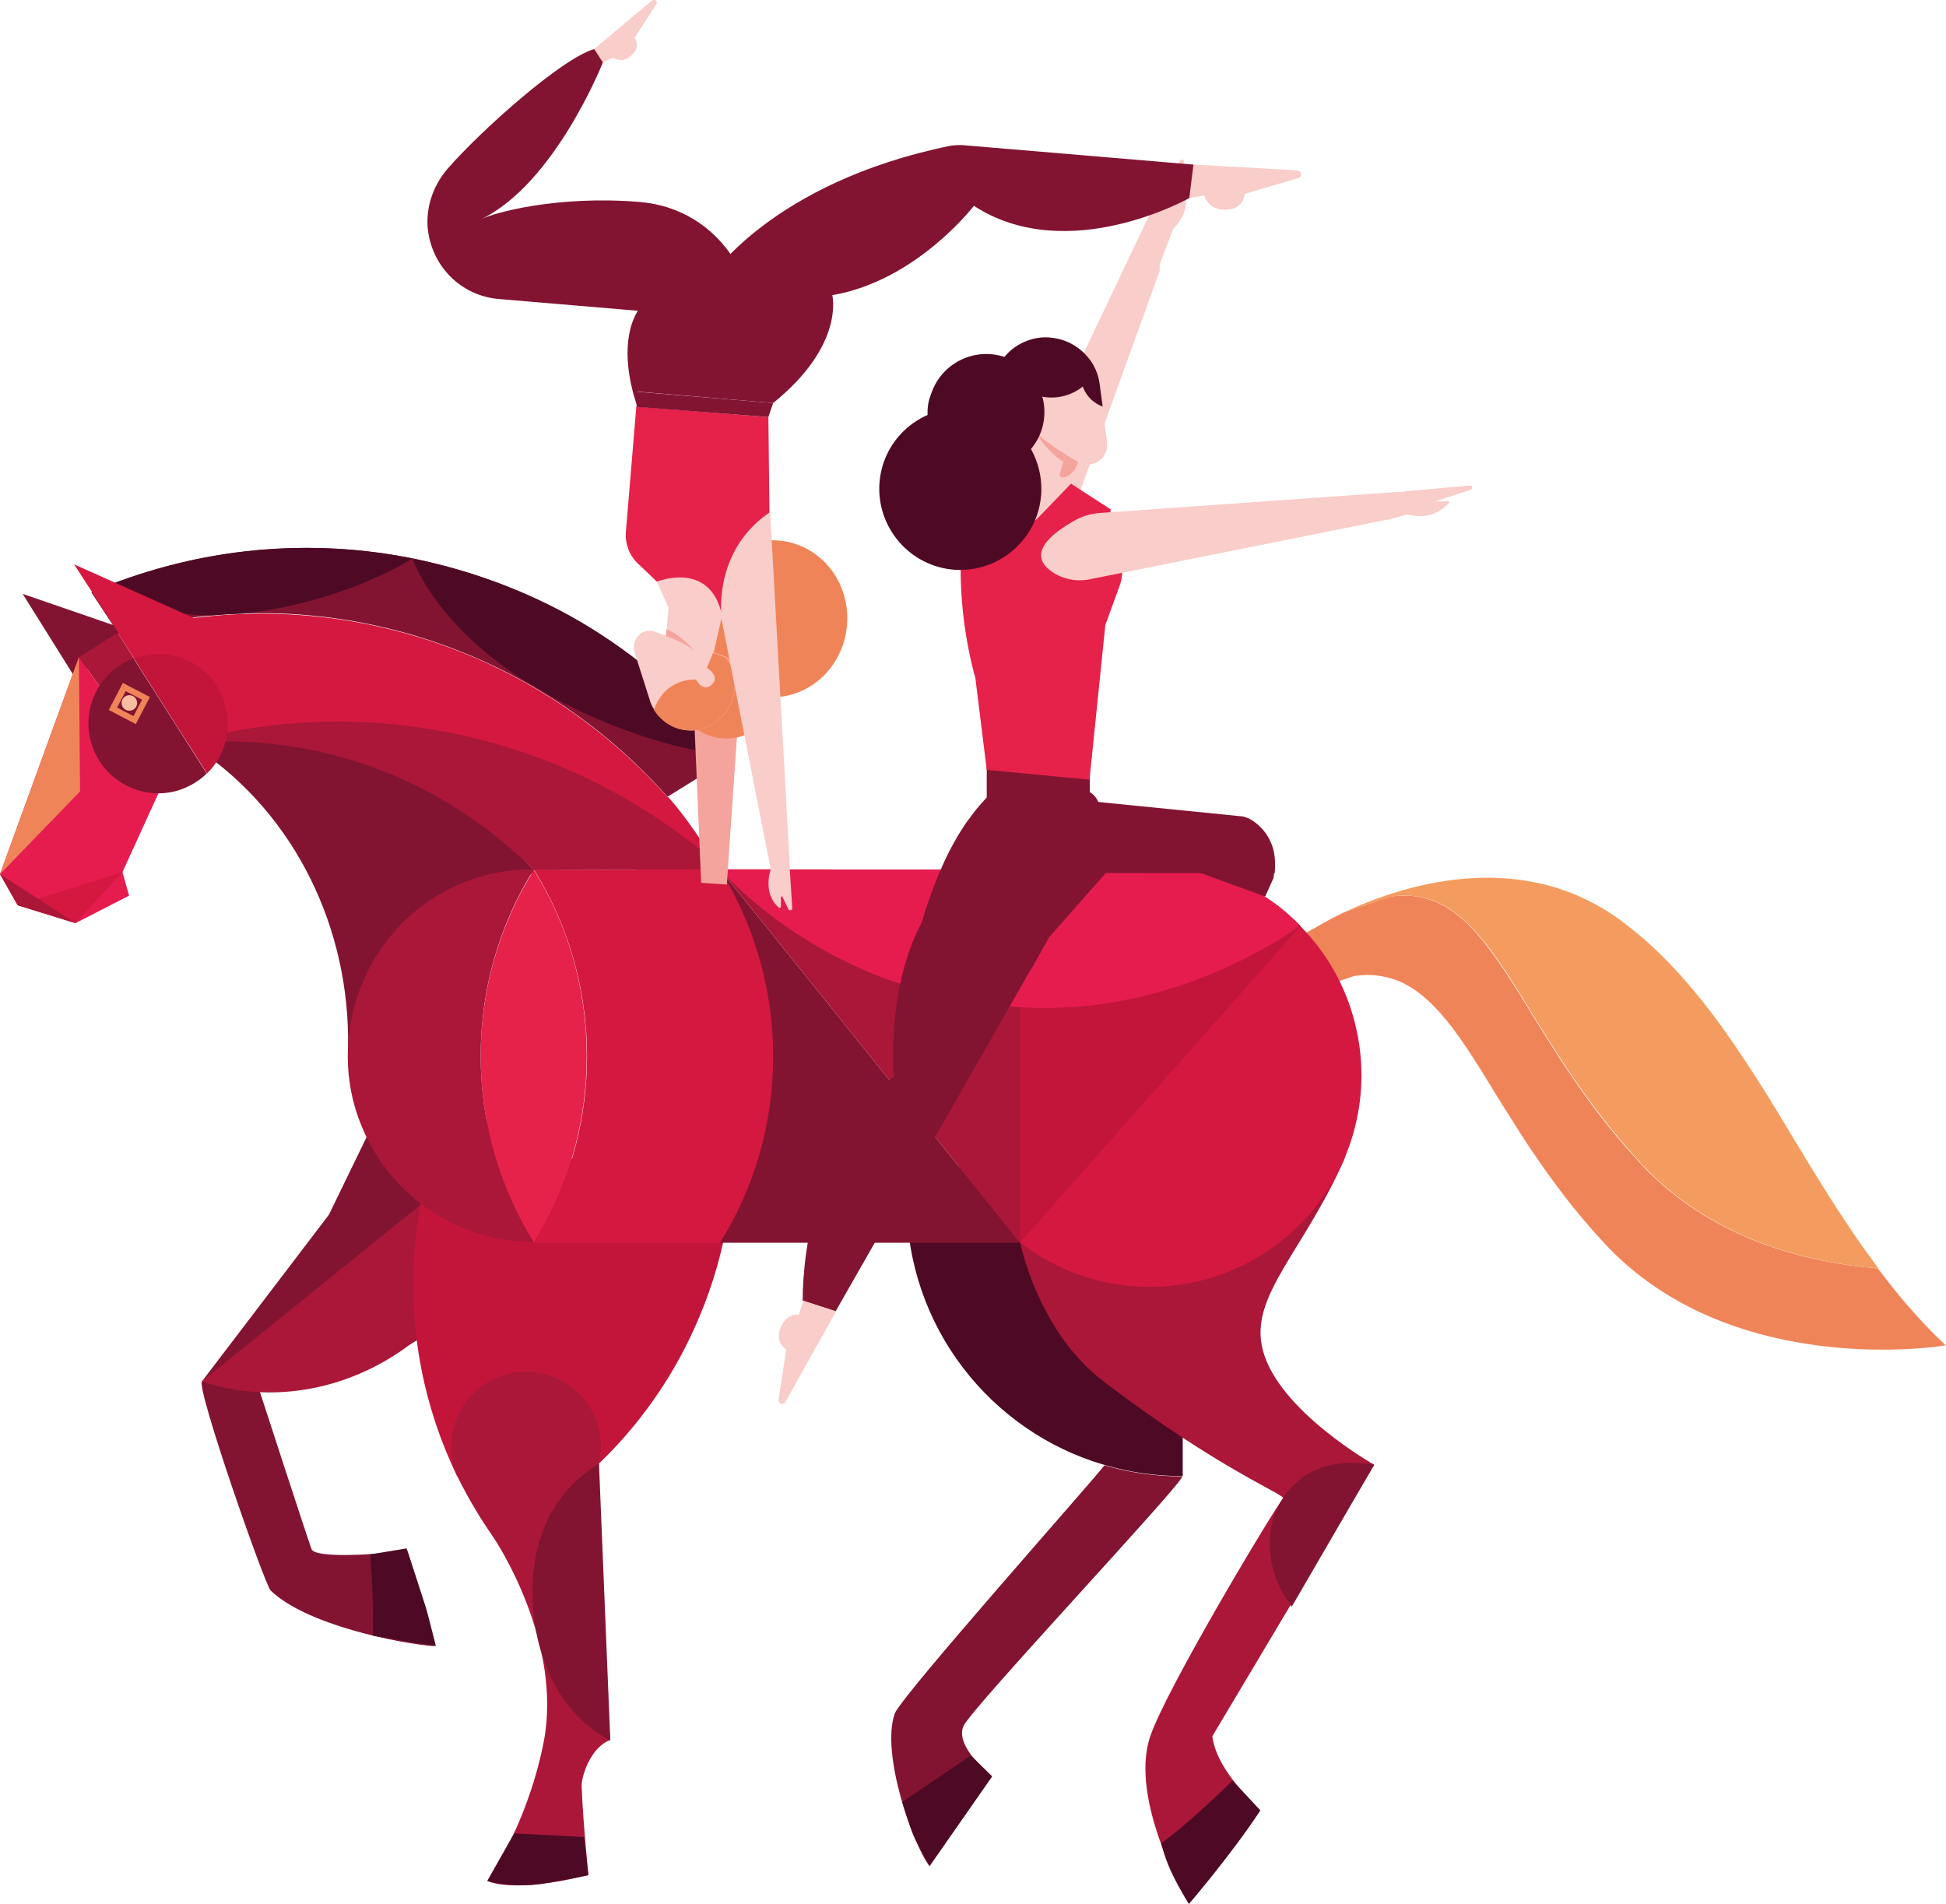 <?xml version="1.0" encoding="utf-8"?>
<!-- Generator: Adobe Illustrator 27.9.0, SVG Export Plug-In . SVG Version: 6.00 Build 0)  -->
<svg version="1.1" id="Ebene_1" xmlns="http://www.w3.org/2000/svg" xmlns:xlink="http://www.w3.org/1999/xlink" x="0px" y="0px"
	 viewBox="0 0 651.4 637.3" style="enable-background:new 0 0 651.4 637.3;" xml:space="preserve">
<style type="text/css">
	.st0{fill:#821432;}
	.st1{fill:#8D9FA9;}
	.st2{fill:#D51840;}
	.st3{fill:#7195A6;}
	.st4{fill:none;}
	.st5{fill:#AA1738;}
	.st6{fill:#4E0A24;}
	.st7{fill:#E61C4F;}
	.st8{fill:#C3153A;}
	.st9{fill:#F08459;}
	.st10{fill:#F8BDA0;}
	.st11{fill:#F49C60;}
	.st12{fill:#CF153F;}
	.st13{fill:#E6214A;}
	.st14{fill:#F9CDC9;}
	.st15{fill:#F4A49D;}
</style>
<g>
	<g id="Ebene_2_00000011733647963055271340000003011706188004223664_">
		<g id="Illustrationen">
			<g>
				<g>
					<polygon class="st0" points="25.6,227.6 7.6,198.8 41.3,210.4 					"/>
					<path class="st1" d="M163,221.9L163,221.9L163,221.9L163,221.9L163,221.9z"/>
					<path class="st2" d="M39.4,211.8l23.3,36.6c3.2-0.9,6.8-1.8,10.1-2.5c60.9-13.1,130.4,26.4,166.4,72.7c0.7,0.9,1-28.1,1.8-27.4
						c-5.3-8.5-10.8-17-17.3-24.4l-0.2,0.1c-16.9-19.1-37.5-34.3-60.4-44.9c0,0,0,0,0,0c-35.3-16.2-75.9-21.3-116.4-11.9
						c0,0-0.1,0-0.1,0c-1,0.2-2,0.5-3,0.7c-0.5,0.1-1.1,0.3-1.6,0.4c-0.5,0.1-1.1,0.3-1.6,0.4C40,211.6,39.7,211.7,39.4,211.8
						L39.4,211.8z"/>
					<path class="st0" d="M46.6,209.9c66.8-15.4,134,8.4,176.8,56.8l0.2-0.1l21.9-13.6c-43.6-55.6-117.6-82.8-190.1-63.3
						c-8.6,2.3-16.9,5.2-24.8,8.6l8.8,13.4c0.3-0.1,0.5-0.1,0.8-0.2l0.1,0c0.5-0.1,1.1-0.3,1.6-0.4c0.5-0.1,1.1-0.3,1.6-0.4
						C44.5,210.4,45.5,210.2,46.6,209.9C46.6,209.9,46.7,209.9,46.6,209.9L46.6,209.9z"/>
					<path class="st3" d="M47.9,210.9L47.9,210.9C47.9,210.9,48,210.9,47.9,210.9L47.9,210.9L47.9,210.9z"/>
					<path class="st4" d="M43.5,210.7c-0.5,0.1-1.1,0.3-1.6,0.4C42.5,210.9,43,210.8,43.5,210.7z"/>
					<path class="st4" d="M40.3,211.5l-0.1,0c-0.3,0.1-0.5,0.1-0.8,0.2l0,0C39.7,211.7,40,211.6,40.3,211.5L40.3,211.5z"/>
					<path class="st0" d="M178.7,291.2c-29-30.1-68.6-45.8-110.3-43.2l-5.7,0.4l3.5,2.3c32.8,22.1,51,60.4,50.3,99.9
						c0,0.6,1.2-0.1,1.2,0.1c0,0.5,14.1-29.8,14.1-29.8l47-29L178.7,291.2L178.7,291.2z"/>
					<path class="st5" d="M77.9,244.8c-1.7,0.3-6.7,1.2-9,1.9l-6.2,1.7c1.3,0,5-0.1,10.2-0.2c40-0.7,77.4,14.8,105.8,43.1l0,0
						L241,291l-1.8-2.6C196,251.3,137.1,233.8,77.9,244.8L77.9,244.8z"/>
					<path class="st6" d="M175.2,227.6c2.9,1.6,5.6,3.2,8.4,5c34.8,19.2,61.9,20.4,61.9,20.4c-13.2-16.8-29.5-31.5-47.6-42.7
						c-18.4-11.4-38.6-19-59.9-23.4C139.3,190.5,147.5,209.8,175.2,227.6L175.2,227.6z"/>
					<path class="st6" d="M71.1,206c3.4-0.3,6.8-0.5,10.2-0.6c32.2-3.7,53-16.1,56.8-18.5c-26.5-5.3-54.7-4.8-82.6,2.7
						c-8.6,2.3-16.9,5.2-24.8,8.6C30.6,198.3,50.8,205.9,71.1,206z"/>
					<polygon class="st5" points="44.8,220.4 55.3,260.6 26.4,220 39.4,211.8 					"/>
					<g>
						<polygon class="st7" points="26.4,220 0,292.6 5.9,303 25.3,309 43.2,299.8 41,291.9 55.3,260.6 						"/>
						<polygon class="st2" points="41,291.9 25.3,309 5.9,303 41,291.9 						"/>
						<g>
							<path class="st0" d="M30.7,249.2c-3.8-11.9,2.5-24.5,14-28.8l24.5,38.5c-2.5,2.5-5.7,4.4-9.3,5.6
								C47.7,268.3,34.6,261.5,30.7,249.2L30.7,249.2z"/>
							<path class="st8" d="M44.8,220.4c0.4-0.2,0.8-0.3,1.2-0.4c12.3-3.9,25.4,2.9,29.2,15.2c2.7,8.7,0.2,17.7-5.9,23.7L44.8,220.4
								L44.8,220.4z"/>
							
								<rect x="38.2" y="230.3" transform="matrix(0.462 -0.887 0.887 0.462 -185.512 165.137)" class="st9" width="10.2" height="10.2"/>
							
								<rect x="40.2" y="232.4" transform="matrix(0.462 -0.887 0.887 0.462 -185.517 165.132)" class="st0" width="6.2" height="6.2"/>
							<circle class="st10" cx="43.3" cy="235.3" r="2.6"/>
						</g>
					</g>
					<polygon class="st9" points="0,292.6 26.8,264.9 26.4,220 					"/>
					<polygon class="st5" points="5.9,303 25.3,309 0,292.6 					"/>
					<polygon class="st2" points="39.7,211.9 24.8,188.9 67.4,208 					"/>
				</g>
				<g>
					<g>
						<path class="st0" d="M311.1,624.6c-5.6-7.4-16.3-37.7-11.6-51c2-5.7,66.1-77.7,70.2-83.1c8.2,2.4,16.9,3.7,25.9,3.7h0.2
							c-1.3,3.9-69.7,76.6-73.2,83.4c-3.4,6.8,9.4,17.1,9.4,17.1L311.1,624.6L311.1,624.6z"/>
						<path class="st6" d="M332.1,594.6l-7.1-7l-23,15.6c0,0,2.7,8.8,3.8,11.2c1.3,3,5.4,10.2,5.4,10.2L332.1,594.6L332.1,594.6z"/>
						<path class="st6" d="M303.5,402c0-0.1,0-0.3,0-0.5h92.4v92.6h-0.2c-9,0-17.7-1.3-25.9-3.7C331.5,479.3,303.5,443.9,303.5,402
							L303.5,402z"/>
					</g>
					<g>
						<path class="st5" d="M341.5,415.9l11.5-12.9c10.6,8.1,23.9,12.9,38.3,12.9c25,0,49.5-9,59.6-29.9c-14,32.7-33,47.6-28.2,65.9
							c5.3,20.4,37.3,38.4,37.3,38.4l-54.2,90.9c1.7,12.9,16.6,23.6,14.6,26c-1.2,1.5-15.6,22-22.5,30c0,0-20.2-34.2-12.9-55.9
							c5.3-15.9,41.9-76.9,44.5-79.7c1.1-1.2-21.2-9.5-60.1-39.2C347.4,445.7,341.5,416,341.5,415.9L341.5,415.9z"/>
						<path class="st6" d="M421.9,606l-9.3-10c0,0-14.7,14.5-23.9,21c0,0,1.1,5,3.9,10.7c2.8,5.7,5.4,9.6,5.4,9.6
							S412.1,620.9,421.9,606L421.9,606z"/>
						<path class="st0" d="M429,502.2c6.2-10.1,16.6-14.2,31-11.9l-27.6,47.5C423.7,526.1,422.8,512.3,429,502.2L429,502.2z"/>
					</g>
					<g>
						<path class="st9" d="M426.3,318.2l14.4-7.9c0,0,3.5-2.2,9.4-5l15.4-5.2c2.1-0.3,4-0.4,5.9-0.3c3.5,0.2,6.7,1,9.7,2.3
							c5.1,2.3,9.7,6.2,14,11.3c0.8,0.9,1.5,1.8,2.3,2.8c4.5,5.8,8.9,12.7,13.7,20.5c0.6,1,1.2,2,1.8,3c2.7,4.3,5.5,8.8,8.5,13.5
							c1.1,1.8,2.3,3.5,3.5,5.3c6.7,10,14.5,20.5,24.2,30.9c23.4,25.3,55.3,33.2,79.5,35.2c1.7,2.2,3.4,4.4,5.1,6.6
							c1.5,1.8,3,3.6,4.5,5.4c3.8,4.4,7.8,8.7,12,12.7c0.4,0.3,0.7,0.7,1.1,1c0,0-1.2,0.2-3.3,0.5c-14.5,1.7-73.7,5.7-111.1-34.8
							c-9.7-10.4-17.5-21-24.2-30.9c-1.2-1.8-2.4-3.6-3.5-5.3c-3-4.7-5.8-9.2-8.5-13.5c-0.6-1-1.2-2-1.8-3
							c-4.8-7.8-9.2-14.8-13.7-20.5c-0.8-1-1.5-1.9-2.3-2.8c-4.4-5.1-8.9-9-14-11.3c-3-1.3-6.2-2.1-9.7-2.3c-1.9-0.1-3.8,0-5.9,0.3
							l-19.5,6.6L426.3,318.2L426.3,318.2z"/>
						<path class="st11" d="M450.1,305.3c17.9-8.4,58-22.2,92,2.5c2.9,2.1,5.7,4.4,8.5,6.8c2.2,1.9,4.3,4,6.5,6.1
							c9.2,9.3,17.4,19.9,25,31.3c1.7,2.5,3.4,5.1,5.1,7.7c5.1,7.9,10,16.1,15,24.4c1.4,2.4,2.9,4.7,4.3,7.1
							c3.9,6.3,7.8,12.6,12,18.8c1.8,2.7,3.6,5.4,5.5,8c1.6,2.2,3.2,4.4,4.8,6.6c-24.2-2-56.1-9.9-79.5-35.2
							c-9.7-10.5-17.5-21-24.2-30.9c-1.2-1.8-2.4-3.6-3.5-5.3c-3-4.7-5.8-9.2-8.5-13.5c-0.6-1-1.2-2-1.8-3
							c-4.8-7.8-9.2-14.8-13.7-20.5c-0.8-1-1.5-1.9-2.3-2.8c-4.4-5.1-8.9-9-14-11.3c-3-1.3-6.2-2.1-9.7-2.3c-1.9-0.1-3.8,0-5.9,0.3
							L450.1,305.3L450.1,305.3z"/>
					</g>
					<g>
						<path class="st0" d="M110.1,406.6l-42.5,55.8c-1.9,2.5,21,68,23,70c12,11.6,43.2,17.7,54.4,18.6c1.9,0.2-8.6-31.8-8.6-31.8
							s-29,3.2-32-0.4C104,518.3,87,465.9,87,465.9s35.4-3.2,59.3-22l15.2-28.5l-34.6-43.4L110.1,406.6L110.1,406.6z"/>
						<path class="st6" d="M136.1,518.3l-12.2,2c1.4,17.1,0.9,27.2,0.9,27.2l21.1,3.5c0,0-2.4-9.7-3.3-12.8
							C141,533.2,136.1,518.3,136.1,518.3L136.1,518.3z"/>
					</g>
					<path class="st5" d="M67.6,462.4l101-81.6c2.8,24-7.4,49.9-29,67.4C118,465.7,90.5,470.2,67.6,462.4z"/>
					<path class="st8" d="M141.1,458.5c-5.7-28.9-2.8-59.8,10.3-88.7l91.6,41.5c0,0.2-0.1,0.3-0.1,0.5c-2.1,11.1-5.6,22.1-10.5,32.9
						c-7.9,17.5-18.9,32.7-31.9,45.2l-47.6,4C147.5,482.6,143.5,470.8,141.1,458.5L141.1,458.5z"/>
					<g>
						<path class="st2" d="M314.6,369c-0.6-4.3-0.7-8.7-0.5-13.1c0.1-1.7,0.2-3.5,0.5-5.2c0.7-5.6,2.1-11.2,4.1-16.5
							c3.5-9,8.8-17.4,16-24.6c9.3-9.3,20.5-15.5,32.4-18.5l21.9,0c12.7-0.1,22.6,2.5,30.9,7c4.8,2.7,9.4,6.1,13.6,10.1
							c0.5,0.5,1,1,1.5,1.5l0.2,0.2c10,10.1,16.3,22.4,19,35.4c4.8,22.6-1.7,47.1-19.2,64.7c-5.6,5.5-11.8,10-18.5,13.3
							c-2.7,1.3-5.4,2.5-8.2,3.5c0,0,0,0,0,0c-24.9,8.7-53.7,3.1-73.6-16.9C323.3,398.5,316.6,384,314.6,369L314.6,369z"/>
						<path class="st8" d="M341.5,291.1l46.9,0.1c0.3,0,0.7,0,1,0c15.1,0.1,26.6,4,36,10.4c3.6,2.4,6.8,5.3,9.9,8.4l-82.4,93
							L341.5,416L341.5,291.1L341.5,291.1z"/>
						<polygon class="st0" points="241,416 341.5,416 241,291 						"/>
						<polygon class="st5" points="341.5,416 341.5,291.1 241,291 						"/>
						<path class="st7" d="M240.9,291l101.1,0.1l25.1,0l21.9,0c12.7-0.1,22.6,2.5,30.9,7c5.7,3,10.6,7,15.1,11.5l0.2,0.2
							c0,0-36.2,27.6-84.9,27.6c-10.8,0-21.4-1.1-31.7-3.4C288.5,327.8,261.1,312.4,240.9,291L240.9,291z"/>
						<path class="st12" d="M242.5,293.6c0.1,0.1,0.1,0.2,0.2,0.3h0L242.5,293.6z"/>
						<path class="st2" d="M196.5,353.6c0,22.9-6.5,44.3-17.8,62.4H241c11.3-18.1,17.8-39.5,17.8-62.4c0-21.7-5.9-42.2-16.1-59.7
							c-0.1-0.1-0.1-0.2-0.2-0.3c-0.5-0.9-1-1.7-1.5-2.6l-62,0.2h-0.2C190,309.3,196.5,330.7,196.5,353.6L196.5,353.6z"/>
						<path class="st13" d="M178.7,291.2c-11.3,18.1-17.8,39.5-17.8,62.4s6.5,44.2,17.7,62.3c0,0,0,0.1,0,0.1
							c11.3-18.1,17.8-39.5,17.8-62.4S190,309.3,178.7,291.2L178.7,291.2z"/>
						<path class="st5" d="M116.5,350.5c0,1-0.1,2-0.1,3c0,8.2,1.6,16,4.5,23.1c9,22.5,30.6,38.4,56.1,39.1c0.5,0,1.1,0,1.6,0
							c-11.2-18.1-17.7-39.4-17.7-62.3s6.5-44.3,17.8-62.4h-0.9c-32.4,0.1-58.2,25-61.1,56.7C116.6,348.8,116.5,349.6,116.5,350.5
							L116.5,350.5z"/>
					</g>
					<g>
						<path class="st5" d="M163.2,629.6c0,0,12.9-17.9,18.6-45.5c7.2-34.4-16.5-69.3-16.5-69.3c-0.3-0.4-0.6-0.8-0.8-1.2
							c-3.7-5.3-7-10.9-10-16.6c0,0,0,0,0,0c-0.5-1.1-1.1-2.1-1.6-3.2c-0.9-2.1-1.5-4.4-1.7-6.9c-1.5-13.8,8.5-26.1,22.2-27.6
							s26.1,8.5,27.6,22.2c0.3,2.8,0.1,5.6-0.5,8.2c0,0,0,0,0,0l0,0c0,0.1,0,0.1,0,0.2c-0.9,7.8-2.2,12.2-2.1,20.8l5.9,71.7
							c-6.7,2.5-9.8,12.4-9.6,15.8c0.6,13.9,2.3,29.4,2.3,29.4C171.5,634,163.2,629.7,163.2,629.6L163.2,629.6z"/>
						<path class="st6" d="M195.5,614.9c0,0-12-0.6-23.4-1.2l-9,15.9c0,0,5.8,2,15.4,1.3c4.4-0.3,18.4-3.2,18.4-3.2L195.5,614.9
							L195.5,614.9z"/>
						<path class="st0" d="M200.5,489.9l3.8,92.7c-16.5-8.6-25.2-27-26-46.9C177.5,515.8,184.7,499.7,200.5,489.9z"/>
					</g>
				</g>
			</g>
			<g>
				<polyline class="st14" points="388.2,90.6 356.9,177.3 360.2,187 333.1,180.6 387.7,65.7 				"/>
				<path class="st0" d="M326.3,307.9c1.4-7.3,4.8-27.1,4-36.5v-15.2h34.5v9c0,0,8.9,3.1,0.9,28.9L326.3,307.9L326.3,307.9z"/>
				<g>
					<polygon class="st5" points="359.9,292.2 359.9,292.2 338.7,292.2 					"/>
					<path class="st0" d="M366.2,268.3l-6.3,23.9l66.8,0.1c0.1-1.2,0.1-2.3,0.1-3.5c-0.1-10.9-8.9-14.9-8.9-14.9l-1.8-0.6
						L366.2,268.3L366.2,268.3z"/>
					<polygon class="st0" points="426.3,293.9 426.7,290.6 399.9,291.5 423.5,300.1 					"/>
				</g>
				<g>
					<path class="st13" d="M330.3,257.7l-3.8-30.7c-3.6-13.1-5.2-26.6-4.9-40.1c0.1-7.2,2.5-14.2,6.6-20l10.5-5.9l-9.5,29.6
						c-0.7,7.6,4.9,14.3,12.5,15.1c7.6,0.7,14.4-4.9,15.1-12.5l2.1-22.7l-0.7-6.3l14.5,17.9c3,4.1,3.8,9.5,2,14.2l-4.7,12.9
						l-5.3,51.8L330.3,257.7L330.3,257.7z"/>
					<path class="st15" d="M339.9,136.2c0.1-3.3,1-6.5,2.3-9.4c1.8-3.9,4.6-7.1,7.7-8.9c0.9-0.4,1.9-0.9,2.9-1.3
						c0.9-0.2,1.7-0.4,2.6-0.4c1.9,0,3.5,0.5,5,1.4c3.7,2.3,5.9,7.4,5.6,13.4c-0.1,1.4-0.2,2.9-0.6,4.5l-4.4,18.8
						c-0.5,2.3-2,4.3-3.7,5.1l-0.4,0.2c-0.6,0.2-1.1,0.3-1.6,0.2c-0.5,0-1-0.2-1.4-0.4c-0.4-0.3-0.8-0.7-1.1-1.2l-12.6-20.4
						C339.9,137.4,339.8,136.9,339.9,136.2L339.9,136.2z"/>
				</g>
				<path class="st0" d="M370.4,272.3l-39.2-6.2c-0.9,0.8-1.7,1.7-2.5,2.6c-0.2,0.2-0.4,0.5-0.6,0.7c-0.7,0.8-1.4,1.6-2,2.4
					c-0.7,0.9-1.3,1.8-2,2.7c-0.8,1-1.5,2.1-2.2,3.2c-5.8,9.1-10.1,20.1-13.4,31.1c-12,22.7-9.3,51.5-9.3,51.5
					c-31.9,26.4-30.5,75.4-30.5,75.4h0l0.1-0.3l10.8,3.5l-0.6,1.1l0.1,0l66-115.6l0.1,0l6-10.7l26.2-29.7L370.4,272.3L370.4,272.3z"
					/>
				<path class="st14" d="M279.7,438.9l-10.8-3.5l-0.1,0.3l-1.4,4.4c0,0-3.7-0.7-5.8,3.7c-2.7,5.5,1.6,7.9,1.6,7.9l-2.6,16.8
					c-0.1,1.5,1.7,2,2.4,0.6l16.2-29L279.7,438.9L279.7,438.9z"/>
				<path class="st14" d="M332.3,128.1c1.1-6.8,6.1-12.7,13.3-14.6c2.6-0.7,5.1-0.8,7.5-0.3c4.7,0.8,8.9,3.4,11.6,7.2
					c0.9,1.1,1.6,2.5,2.2,3.8c0.6,1.4,1,2.9,1.2,4.5l2.5,19.5c0.3,2.5-1,5.1-3.2,6.4c-1.3,0.8-2.8,1-4.3,0.8
					c-0.7-0.1-1.5-0.4-2.1-0.7l-4.4-2.6l-3.1,11l-17.9-14.6l3.1-6.8l-4.2-2.5c-0.5-0.3-0.9-0.7-1.1-1.3
					C332,134.6,331.8,131.2,332.3,128.1L332.3,128.1z"/>
				<path class="st6" d="M332.3,128.1c1.1-6.8,6.1-12.7,13.3-14.6c2.6-0.7,5.1-0.7,7.5-0.3c6.1,1,11.5,5.2,13.8,11
					c-0.7,1.2-3.6,6-9.6,8c-4.4,1.5-8.1,0.7-9.8,0.3c0,0-1.8-5.7-6-3.1c-4.2,2.6,0.9,6.8,0.9,6.8l-3.7,5.4l-4.2-2.5
					c-0.5-0.3-0.9-0.7-1.1-1.3C332,134.6,331.8,131.2,332.3,128.1L332.3,128.1z"/>
				<path class="st6" d="M364.7,120.3c0.9,1.1,1.6,2.5,2.2,3.8c0.6,1.4,1,2.9,1.2,4.5l1,7.5c-5.5-2.1-6.7-6.9-6.7-6.9
					S363.7,124,364.7,120.3L364.7,120.3z"/>
				<path class="st15" d="M356.6,152l-0.7,2.6c-6.2-4-9.9-11-9.9-11C348.7,147.5,356.6,152,356.6,152L356.6,152z"/>
				<path class="st13" d="M358.5,161.9l-11.1,11.5c-4.1,3.6-10.1,3.9-14.6,0.9c-5.1-3.5-6.7-10.4-3.6-15.8l6.4-11l-4.7-2.7
					l-17.5,21.7l8.1,24.2l26.6,36.4l14.6-8.1c2.4-1.9,4-4.7,4.3-7.8l1.5-14.9l2.3-13.7l1-12.1L358.5,161.9L358.5,161.9z"/>
				<path class="st14" d="M359.6,174.3c-14.5,8.2-12.2,13.8-7.6,17c3.7,2.6,8.4,3.5,12.8,2.6l100.8-20.2l1.9-9l-99.2,7
					C365.2,171.9,362.2,172.8,359.6,174.3z"/>
				<path class="st14" d="M464.7,173.9l6.4-1.7c8,2.1,12.4-2.2,13.9-3.8c0.2-0.3,0-0.7-0.3-0.7l-4.5,0.2l12.2-4
					c0.7-0.3,0.5-1.4-0.3-1.4l-27.4,2.5L464.7,173.9L464.7,173.9z"/>
				<path class="st14" d="M335.6,147.4l-6.4,11c-3.1,5.4-1.5,12.3,3.6,15.8c4.5,3.1,10.5,2.7,14.6-0.9l11.1-11.5L335.6,147.4
					L335.6,147.4z"/>
				<path class="st6" d="M310.5,138.9c-6.8,3-12.3,8.7-14.8,16.2c-4.7,14.2,3,29.5,17.2,34.3c14.2,4.7,29.5-3,34.3-17.2
					c2.5-7.6,1.5-15.4-2.1-21.9c1.5-1.8,2.7-3.9,3.5-6.2c3.4-10.2-2.1-21.2-12.3-24.6c-10.2-3.4-21.2,2.1-24.6,12.3
					C310.7,134.2,310.4,136.6,310.5,138.9L310.5,138.9z"/>
			</g>
			<path class="st14" d="M387.3,90.8l5.4-14.2c5.9-5.9,4.4-11.7,3.8-13.8c-0.1-0.3-0.6-0.4-0.8-0.1l-2.2,4l2.8-12.5
				c0.1-0.8-1-1.1-1.3-0.4l-11.8,24.8L387.3,90.8L387.3,90.8z"/>
		</g>
		<g id="Infos">
			<path class="st14" d="M197.1,22.9l1.2-6l19.8-16.6c0.9-0.8,2.2,0,1.6,1.1l-7.3,11.3c0,0,2.5,2.9-1.3,6.1c-3,2.6-5.8,0.5-5.8,0.5
				L197.1,22.9L197.1,22.9z"/>
			<path class="st0" d="M228.6,105.3c-0.6,13,0.1,22.3,0.1,22.3l9.4,0.8c25.6-5.8,15.2-57.5-24-60.8c-27.8-2.3-49,3.7-53.1,5.8
				c24.8-11.9,40.8-52.5,40.8-52.5l-2.9-4.5c-11.3,3.4-38.3,27.7-49,40c-5.3,6.1-7.9,14.3-6.4,22.3c2.3,12.1,12.1,20.5,23.6,21.4
				L228.6,105.3L228.6,105.3z"/>
			<g>
				<path class="st15" d="M229.5,172.8c21.1,11.1,19.9,34.2,19.9,34.2l-6.1,89.1l-8.6-0.6L229.5,172.8L229.5,172.8z"/>
				<g>
					<path class="st9" d="M260.8,233.3c6.8-0.7,13.4-4.3,17.8-10.5c8.3-11.7,6.1-28.2-5-36.8s-26.9-6.2-35.2,5.5
						c-4.4,6.2-5.9,13.8-4.6,20.8c-1.9,1.2-3.5,2.8-4.9,4.7c-6,8.4-4.4,20.3,3.6,26.5c8,6.2,19.3,4.4,25.4-3.9
						C259.3,237.6,260.2,235.5,260.8,233.3L260.8,233.3z"/>
					<path class="st14" d="M245.9,228.7c0.2,5.8-2.9,11.6-8.4,14.3c-1.9,1-4,1.5-5.9,1.5c-3.9,0.1-7.6-1.4-10.3-4.1
						c-0.9-0.8-1.7-1.8-2.3-2.8c-0.7-1.1-1.2-2.2-1.6-3.6l-5-15.7c-0.6-2.1,0-4.4,1.6-5.8c0.9-0.9,2.1-1.3,3.3-1.4
						c0.6,0,1.2,0.1,1.8,0.3l3.9,1.4l0.8-9.7l18.1,2.1l-3,13.2l3.8,1.4c0.4,0.2,0.8,0.4,1.1,0.9C245.1,223.2,245.9,226,245.9,228.7
						L245.9,228.7z"/>
					<path class="st9" d="M245.9,228.7c0.1,5.8-2.9,11.6-8.4,14.3c-1.9,1-4,1.5-5.9,1.5c-5,0.2-9.9-2.4-12.7-6.9
						c0.4-1.2,2-5.6,6.4-8.2c3.2-1.9,6.4-2,7.7-1.9c0,0,2.3,4.5,5.3,1.6c3-2.9-1.7-5.5-1.7-5.5l2.1-5.1l3.8,1.4
						c0.4,0.2,0.8,0.5,1.1,0.9C245.1,223.2,245.9,226,245.9,228.7L245.9,228.7z"/>
					<path class="st15" d="M223.1,210.6c5.6,2.3,9.5,7.5,9.5,7.5c-2.7-2.8-9.7-5.2-9.7-5.2L223.1,210.6z"/>
				</g>
				<path class="st13" d="M257.6,174.6l-0.4-35l-44.2-3.5l-3.5,42c-0.3,4,1.2,7.9,4.1,10.6l6.3,6c19-5.2,21.1,10.3,21.1,10.3
					l6.5,4.5C238.3,179.9,257.6,174.6,257.6,174.6L257.6,174.6z"/>
				<path class="st14" d="M257.8,171.4c-19.8,13.3-16.2,36.2-16.2,36.2l16.4,83.4l6.3-2.4L257.8,171.4L257.8,171.4z"/>
				<path class="st14" d="M258,290.9c-2.3,7.8,1.2,11.6,2.7,12.9c0.2,0.2,0.7,0,0.7-0.3l0-3.2c0-0.3,0.4-0.3,0.5-0.1l2,4.1
					c0.2,0.7,1.4,0.4,1.3-0.3l-1-15.5l-5.6-1.5L258,290.9z"/>
				<path class="st14" d="M223.7,203.2l17.9,2.4c-4.1-18.1-21.7-10.9-21.7-10.9L223.7,203.2L223.7,203.2z"/>
				<polygon class="st0" points="258.8,134.9 257.2,139.6 213.1,136.2 212.8,131.1 				"/>
				<path class="st14" d="M396.3,66.7l1.8-11.7l35.8,2c1.7,0,2.3,2,0.7,2.6l-18,5.3c0,0,0,5.4-6.9,5.3c-5.5-0.1-6.6-4.8-6.6-4.8
					L396.3,66.7L396.3,66.7z"/>
				<path class="st0" d="M213.1,135.3l0.4-4.2l45.3,3.8c24.1-19.4,19.8-36.1,19.8-36.1c28.2-4.8,47.4-29.9,47.4-29.9
					c31.4,20.4,72.1-2.6,72.1-2.6l1.4-11.2l-77-6.5c-1.5-0.1-3,0-4.4,0.2c-60.2,12.3-80.7,44.6-80.7,44.6
					C197.4,93.5,213.1,135.3,213.1,135.3L213.1,135.3z"/>
			</g>
		</g>
	</g>
</g>
</svg>
